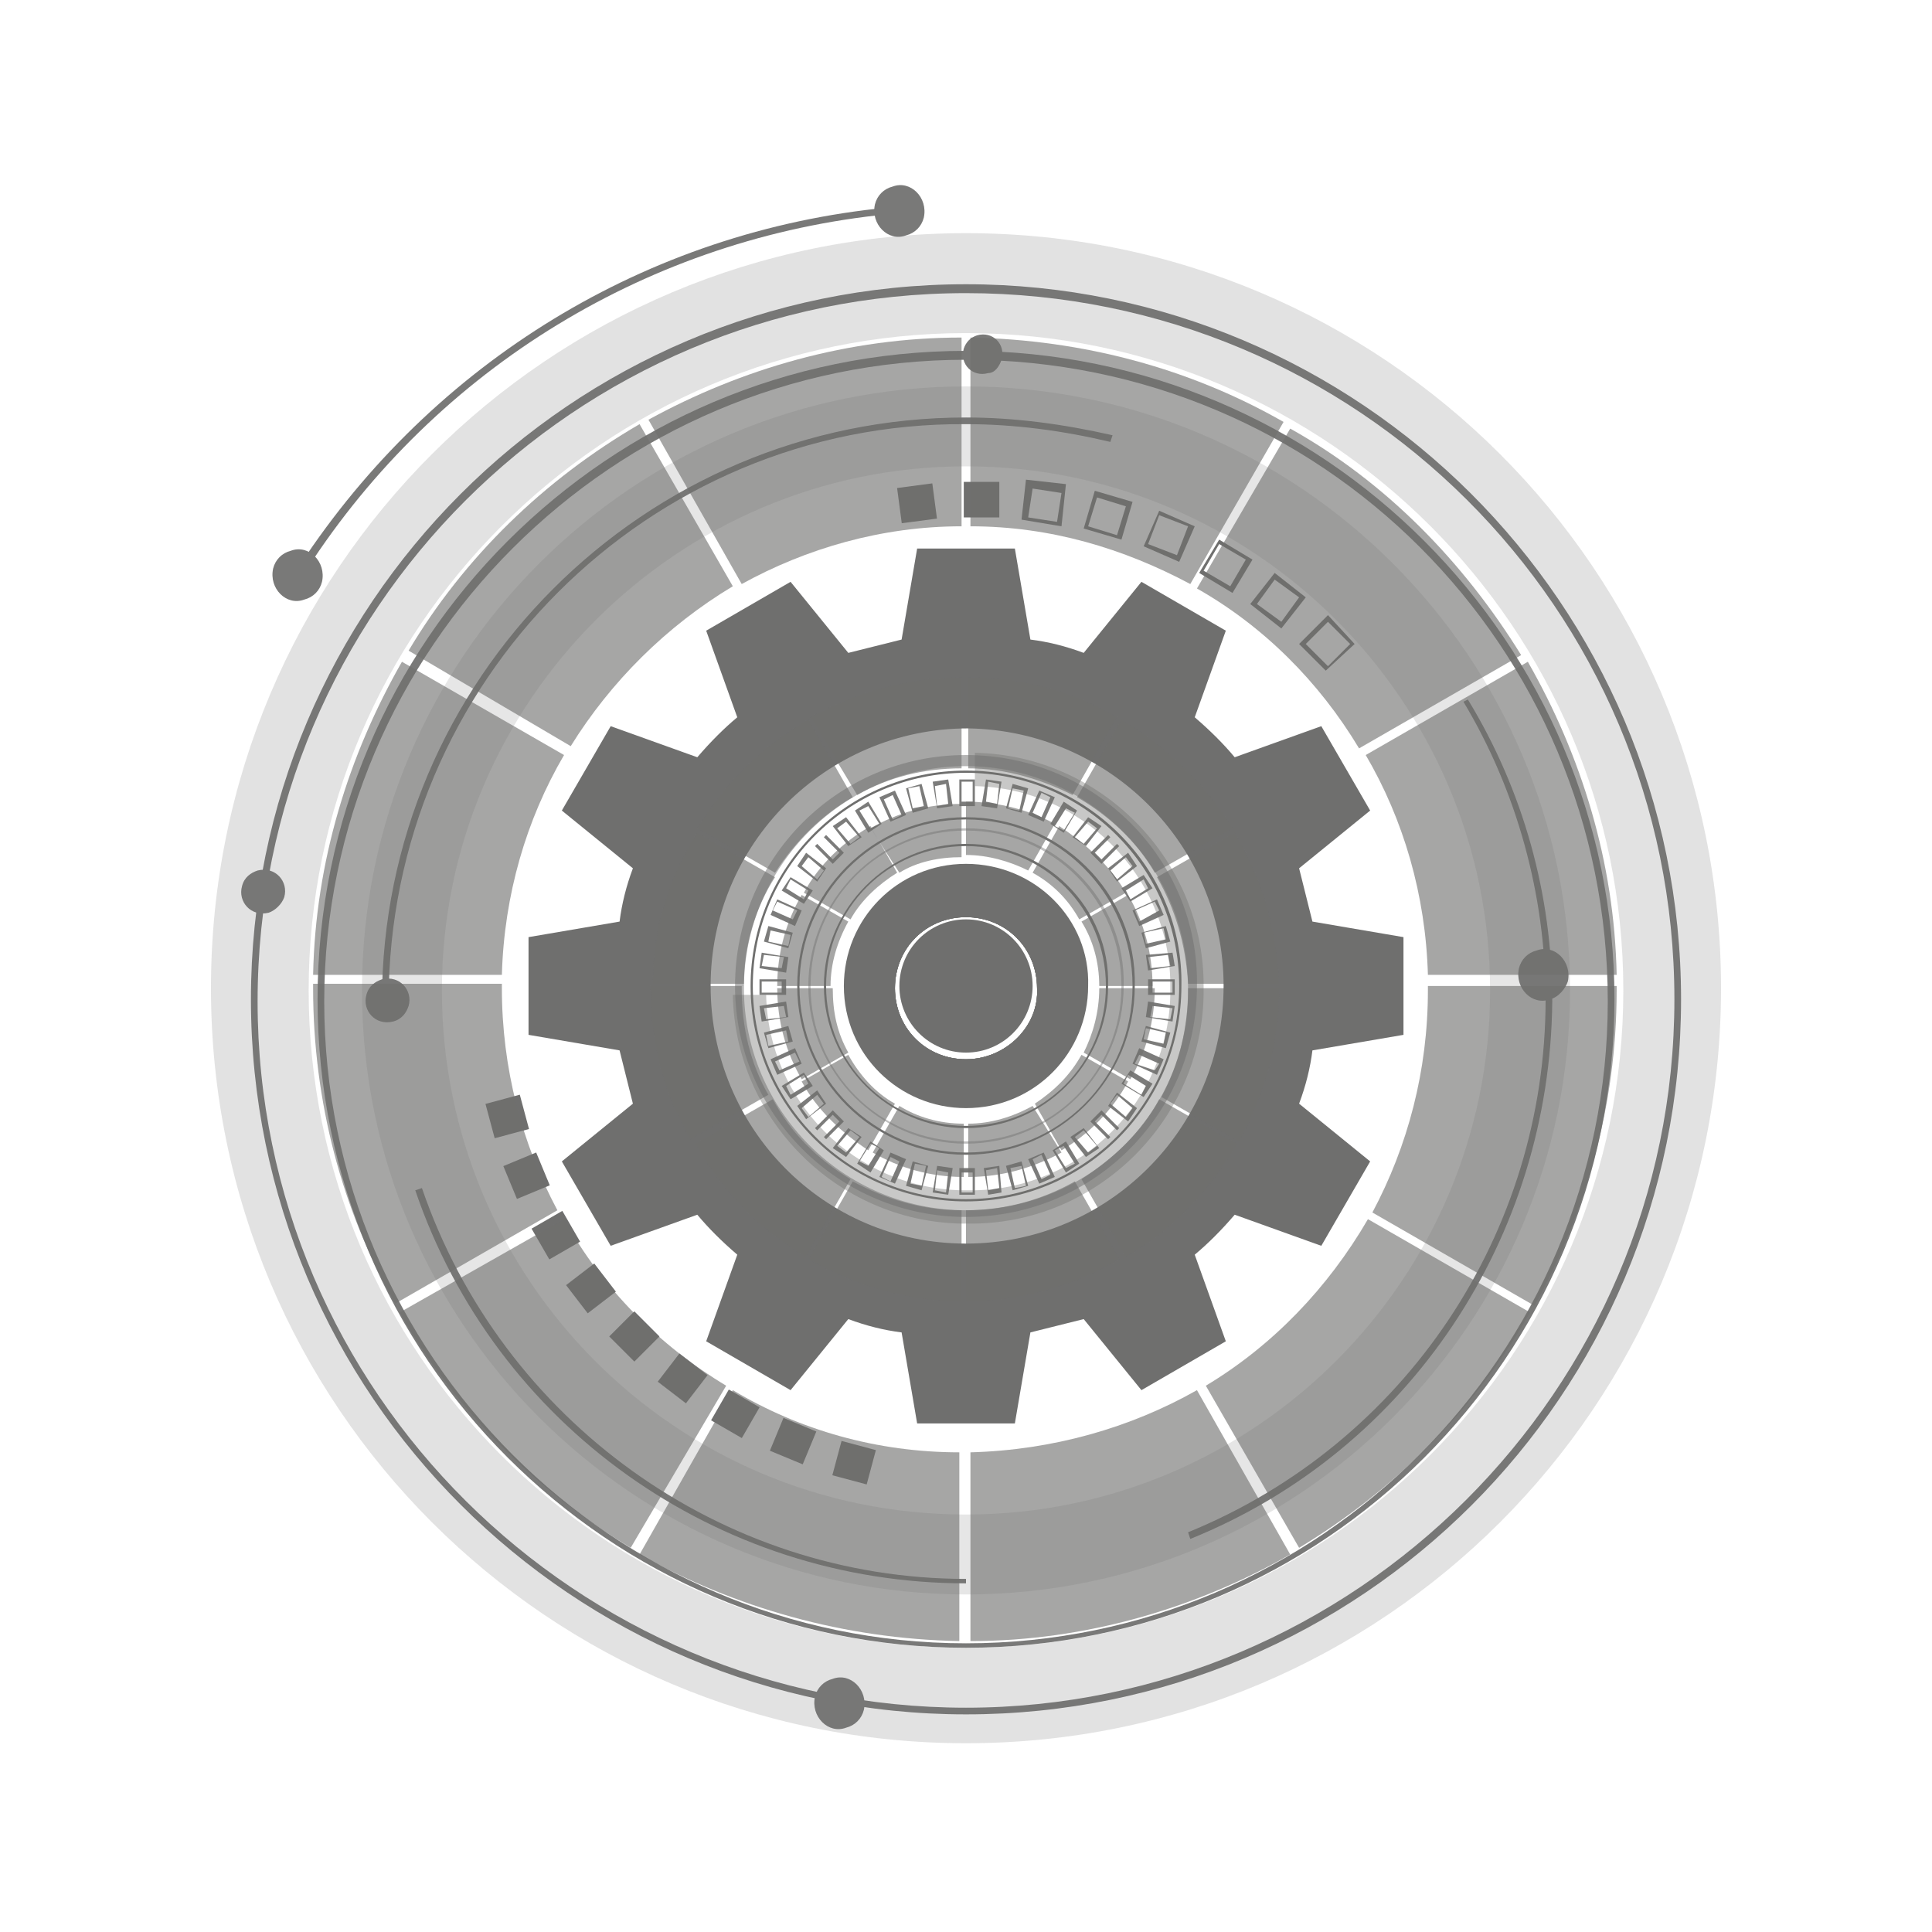 <svg version="1.1" id="Camada_1" xmlns="http://www.w3.org/2000/svg" xmlns:xlink="http://www.w3.org/1999/xlink" x="0px" y="0px"
	 viewBox="0 0 87 87" enable-background="new 0 0 87 87" xml:space="preserve" width="45" height="45">
<g>
	<g opacity="0.93">
		<path fill="#6F6F6E" d="M43.5,74.2c-16.1,0-29.2-13.1-29.2-29.2c0-16.1,13.1-29.2,29.2-29.2c16.1,0,29.2,13.1,29.2,29.2
			C72.7,61.1,59.6,74.2,43.5,74.2z M43.5,16.2c-15.9,0-28.9,13-28.9,28.9c0,15.9,13,28.9,28.9,28.9c15.9,0,28.9-13,28.9-28.9
			C72.4,29.1,59.5,16.2,43.5,16.2z"/>
		<path fill="#6F6F6E" d="M43.5,77.2c-17.7,0-32.2-14.4-32.2-32.2c0-17.7,14.4-32.2,32.2-32.2c17.7,0,32.2,14.4,32.2,32.2
			C75.7,62.8,61.3,77.2,43.5,77.2z M43.5,13.2c-17.6,0-31.9,14.3-31.9,31.9S26,76.9,43.5,76.9s31.9-14.3,31.9-31.9
			S61.1,13.2,43.5,13.2z"/>
		<path fill="#6F6F6E" d="M14.1,25.2L13.8,25c6.1-9,15.8-14.8,26.7-15.7l0,0.3C29.8,10.5,20.1,16.2,14.1,25.2z"/>
		<path fill="#6F6F6E" d="M43.5,71.3c-11.2,0-21.2-7.1-24.8-17.7l0.3-0.1C22.6,64,32.5,71.1,43.5,71.1V71.3z M53.6,69.3l-0.1-0.3
			c9.8-4,16.1-13.5,16.1-24c0-4.7-1.3-9.4-3.7-13.4l0.2-0.1c2.5,4.1,3.8,8.8,3.8,13.6C69.8,55.7,63.5,65.3,53.6,69.3z M17.5,45.1
			h-0.3c0-14.5,11.8-26.3,26.3-26.3c2.2,0,4.4,0.3,6.6,0.8L50,19.9c-2.1-0.5-4.3-0.8-6.5-0.8C29.2,19,17.5,30.7,17.5,45.1z"/>
		<path fill="#6F6F6E" d="M14.5,26.2c0.2-0.9-0.6-1.7-1.4-1.4c-0.4,0.1-0.7,0.4-0.8,0.8c-0.2,0.9,0.6,1.7,1.4,1.4
			C14.1,26.9,14.4,26.6,14.5,26.2z"/>
		<path fill="#6F6F6E" d="M41.6,9.8c0.2-0.9-0.6-1.7-1.4-1.4c-0.4,0.1-0.7,0.4-0.8,0.8c-0.2,0.9,0.6,1.7,1.4,1.4
			C41.2,10.5,41.5,10.2,41.6,9.8z"/>
		<path fill="#6F6F6E" d="M70.6,44.2c0.2-0.9-0.6-1.7-1.4-1.4c-0.4,0.1-0.7,0.4-0.8,0.8c-0.2,0.9,0.6,1.7,1.4,1.4
			C70.2,44.9,70.5,44.5,70.6,44.2z"/>
		<path fill="#6F6F6E" d="M38.9,77c0.2-0.9-0.6-1.7-1.4-1.4c-0.4,0.1-0.7,0.4-0.8,0.8c-0.2,0.9,0.6,1.7,1.4,1.4
			C38.5,77.7,38.8,77.4,38.9,77z"/>
		<path fill="#6F6F6E" d="M12.8,40.4c0.2-0.7-0.4-1.4-1.2-1.2c-0.3,0.1-0.6,0.3-0.7,0.7c-0.2,0.7,0.4,1.4,1.2,1.2
			C12.4,41,12.7,40.7,12.8,40.4z"/>
		<path fill="#6F6F6E" d="M18.4,45.3c0.2-0.7-0.4-1.4-1.2-1.2c-0.3,0.1-0.6,0.3-0.7,0.7c-0.2,0.7,0.4,1.4,1.2,1.2
			C18.1,45.9,18.3,45.6,18.4,45.3z"/>
		<path fill="#6F6F6E" d="M45.1,16.2c0.2-0.7-0.4-1.3-1.1-1.1c-0.3,0.1-0.5,0.3-0.6,0.6c-0.2,0.7,0.4,1.3,1.1,1.1
			C44.8,16.8,45,16.5,45.1,16.2z"/>
	</g>
	<g>
		<path fill="#6F6F6E" d="M63.2,46.6v-4.4l-4.1-0.7c-0.2-0.8-0.4-1.6-0.6-2.4l3.2-2.6l-2.2-3.8l-3.9,1.4c-0.5-0.6-1.1-1.2-1.8-1.8
			l1.4-3.9l-3.8-2.2l-2.6,3.2c-0.8-0.3-1.6-0.5-2.4-0.6l-0.7-4.1h-4.4l-0.7,4.1c-0.8,0.2-1.6,0.4-2.4,0.6l-2.6-3.2l-3.8,2.2l1.4,3.9
			c-0.6,0.5-1.2,1.1-1.8,1.8l-3.9-1.4l-2.2,3.8l3.2,2.6c-0.3,0.8-0.5,1.6-0.6,2.4l-4.1,0.7v4.4l4.1,0.7c0.2,0.8,0.4,1.6,0.6,2.4
			l-3.2,2.6l2.2,3.8l3.9-1.4c0.5,0.6,1.1,1.2,1.8,1.8l-1.4,3.9l3.8,2.2l2.6-3.2c0.8,0.3,1.6,0.5,2.4,0.6l0.7,4.1h4.4l0.7-4.1
			c0.8-0.2,1.6-0.4,2.4-0.6l2.6,3.2l3.8-2.2l-1.4-3.9c0.6-0.5,1.2-1.1,1.8-1.8l3.9,1.4l2.2-3.8l-3.2-2.6c0.3-0.8,0.5-1.6,0.6-2.4
			L63.2,46.6z M55.1,44.4c0,6.4-5.2,11.6-11.6,11.6C37.1,56,32,50.8,32,44.4c0-6.4,5.2-11.6,11.6-11.6C49.9,32.9,55.1,38,55.1,44.4z
			"/>
		<path opacity="0.2" fill="#6F6F6E" d="M43.5,10.5c-18.8,0-34,15.2-34,34s15.2,34,34,34c18.8,0,34-15.2,34-34S62.3,10.5,43.5,10.5z
			 M43.5,74.2c-16.4,0-29.6-13.3-29.6-29.6s13.3-29.6,29.6-29.6s29.6,13.3,29.6,29.6S59.8,74.2,43.5,74.2z"/>
		<path opacity="0.17" fill="#6F6F6E" d="M43.5,17.4c-15,0-27.2,12.2-27.2,27.2s12.2,27.2,27.2,27.2c15,0,27.2-12.2,27.2-27.2
			S58.5,17.4,43.5,17.4z M43.5,68.2c-13.1,0-23.6-10.6-23.6-23.6s10.6-23.6,23.6-23.6s23.6,10.6,23.6,23.6S56.5,68.2,43.5,68.2z"/>
		<path fill="#6F6F6E" d="M43.5,40.4c-2.2,0-4,1.8-4,4c0,2.2,1.8,4,4,4s4-1.8,4-4C47.6,42.2,45.8,40.4,43.5,40.4z M43.5,47.7
			c-1.8,0-3.2-1.4-3.2-3.2c0-1.8,1.4-3.2,3.2-3.2c1.8,0,3.2,1.4,3.2,3.2C46.8,46.2,45.3,47.7,43.5,47.7z"/>
		<path fill="#6F6F6E" d="M43.5,40.4c-2.2,0-4,1.8-4,4c0,2.2,1.8,4,4,4s4-1.8,4-4C47.6,42.2,45.8,40.4,43.5,40.4z M43.5,47.7
			c-1.8,0-3.2-1.4-3.2-3.2c0-1.8,1.4-3.2,3.2-3.2c1.8,0,3.2,1.4,3.2,3.2C46.8,46.2,45.3,47.7,43.5,47.7z"/>
		<path fill="#6F6F6E" d="M43.5,40.4c-2.2,0-4,1.8-4,4c0,2.2,1.8,4,4,4s4-1.8,4-4C47.6,42.2,45.8,40.4,43.5,40.4z M43.5,47.7
			c-1.8,0-3.2-1.4-3.2-3.2c0-1.8,1.4-3.2,3.2-3.2c1.8,0,3.2,1.4,3.2,3.2C46.8,46.2,45.3,47.7,43.5,47.7z"/>
		<path fill="#6F6F6E" d="M43.5,38.9c-3.1,0-5.5,2.5-5.5,5.5c0,3.1,2.5,5.5,5.5,5.5c3.1,0,5.5-2.5,5.5-5.5
			C49.1,41.4,46.6,38.9,43.5,38.9z M43.5,48.5c-2.2,0-4-1.8-4-4c0-2.2,1.8-4,4-4s4,1.8,4,4C47.6,46.7,45.8,48.5,43.5,48.5z"/>
		<path fill="#6F6F6E" d="M43.5,40c-2.5,0-4.4,2-4.4,4.4c0,2.5,2,4.4,4.4,4.4c2.5,0,4.4-2,4.4-4.4C48,42,46,40,43.5,40z M43.5,47.7
			c-1.8,0-3.2-1.4-3.2-3.2c0-1.8,1.4-3.2,3.2-3.2c1.8,0,3.2,1.4,3.2,3.2C46.8,46.2,45.3,47.7,43.5,47.7z"/>
		<circle fill="#6F6F6E" cx="43.5" cy="44.4" r="3"/>
		<circle fill="#6F6F6E" cx="43.5" cy="44.4" r="2.6"/>
		<path opacity="0.51" fill="#6F6F6E" d="M43.5,34c-5.8,0-10.4,4.7-10.4,10.4c0,5.8,4.7,10.4,10.4,10.4c5.8,0,10.4-4.7,10.4-10.4
			C54,38.7,49.3,34,43.5,34z M43.5,54.5c-5.5,0-10-4.5-10-10c0-5.5,4.5-10,10-10c5.5,0,10,4.5,10,10C53.6,50,49.1,54.5,43.5,54.5z"
			/>
		<path fill="#6F6F6E" d="M43.5,34.7c-5.4,0-9.7,4.4-9.7,9.7c0,5.4,4.4,9.7,9.7,9.7c5.4,0,9.7-4.4,9.7-9.7
			C53.3,39.1,48.9,34.7,43.5,34.7z M43.5,54c-5.3,0-9.6-4.3-9.6-9.6c0-5.3,4.3-9.6,9.6-9.6c5.3,0,9.6,4.3,9.6,9.6
			C53.1,49.7,48.8,54,43.5,54z"/>
		<path fill="#6F6F6E" d="M43.5,36.8c-4.2,0-7.6,3.4-7.6,7.6c0,4.2,3.4,7.6,7.6,7.6c4.2,0,7.6-3.4,7.6-7.6
			C51.2,40.2,47.7,36.8,43.5,36.8z M43.5,51.9c-4.1,0-7.5-3.3-7.5-7.5c0-4.1,3.3-7.5,7.5-7.5c4.1,0,7.5,3.3,7.5,7.5
			C51,48.6,47.7,51.9,43.5,51.9z"/>
		<path opacity="0.43" fill="#6F6F6E" d="M43.5,37.3c-3.9,0-7.1,3.2-7.1,7.1c0,3.9,3.2,7.1,7.1,7.1c3.9,0,7.1-3.2,7.1-7.1
			C50.7,40.5,47.5,37.3,43.5,37.3z M43.5,51.4c-3.9,0-7-3.1-7-7c0-3.9,3.1-7,7-7c3.9,0,7,3.1,7,7C50.5,48.3,47.4,51.4,43.5,51.4z"/>
		<path fill="#6F6F6E" d="M43.5,38c-3.5,0-6.4,2.9-6.4,6.4c0,3.5,2.9,6.4,6.4,6.4c3.5,0,6.4-2.9,6.4-6.4C50,40.9,47.1,38,43.5,38z
			 M43.5,50.7c-3.5,0-6.3-2.8-6.3-6.3c0-3.5,2.8-6.3,6.3-6.3c3.5,0,6.3,2.8,6.3,6.3C49.8,47.9,47,50.7,43.5,50.7z"/>
		<g opacity="0.91">
			<g>
				<path fill="#6F6F6E" d="M43.2,35.1v1.2h0.7v-1.2H43.2z M43.8,36.1h-0.5v-0.9h0.5V36.1z"/>
				<path fill="#6F6F6E" d="M43.9,53.8v-1.2h-0.7v1.2H43.9z M43.3,52.8h0.5v0.9h-0.5V52.8z"/>
			</g>
			<g>
				<path fill="#6F6F6E" d="M42,35.2l0.2,1.2l0.7-0.1l-0.2-1.2L42,35.2z M42.7,36.2l-0.5,0.1l-0.1-0.9l0.5-0.1L42.7,36.2z"/>
				<path fill="#6F6F6E" d="M45.1,53.7L45,52.5l-0.7,0.1l0.2,1.2L45.1,53.7z M44.4,52.7l0.5-0.1l0.1,0.9l-0.5,0.1L44.4,52.7z"/>
			</g>
			<g>
				<path fill="#6F6F6E" d="M40.8,35.5l0.3,1.1l0.7-0.2l-0.3-1.1L40.8,35.5z M41.6,36.3l-0.5,0.1l-0.2-0.9l0.5-0.1L41.6,36.3z"/>
				<path fill="#6F6F6E" d="M46.3,53.4L46,52.3l-0.7,0.2l0.3,1.1L46.3,53.4z M45.5,52.6l0.5-0.1l0.2,0.9l-0.5,0.1L45.5,52.6z"/>
			</g>
			<g>
				<path fill="#6F6F6E" d="M39.6,35.9l0.5,1.1l0.7-0.3l-0.5-1.1L39.6,35.9z M40.6,36.7l-0.4,0.2L39.8,36l0.4-0.2L40.6,36.7z"/>
				<path fill="#6F6F6E" d="M47.5,53L47,51.9l-0.7,0.3l0.5,1.1L47.5,53z M46.5,52.2l0.4-0.2l0.4,0.9l-0.4,0.2L46.5,52.2z"/>
			</g>
			<g>
				<path fill="#6F6F6E" d="M38.5,36.5l0.6,1l0.6-0.4l-0.6-1L38.5,36.5z M39.6,37.1l-0.4,0.2l-0.5-0.8l0.4-0.2L39.6,37.1z"/>
				<path fill="#6F6F6E" d="M48.6,52.4l-0.6-1l-0.6,0.4l0.6,1L48.6,52.4z M47.5,51.8l0.4-0.2l0.5,0.8L48,52.6L47.5,51.8z"/>
			</g>
			<g>
				<path fill="#6F6F6E" d="M37.5,37.2l0.7,0.9l0.6-0.4l-0.7-0.9L37.5,37.2z M38.7,37.7L38.3,38l-0.6-0.7l0.4-0.3L38.7,37.7z"/>
				<path fill="#6F6F6E" d="M49.5,51.7l-0.7-0.9l-0.6,0.4l0.7,0.9L49.5,51.7z M48.4,51.2l0.4-0.3l0.6,0.7L49,51.9L48.4,51.2z"/>
			</g>
			<g>
				<path fill="#6F6F6E" d="M36.7,38.1l0.8,0.8l0.5-0.5l-0.8-0.8L36.7,38.1z M37.8,38.4l-0.3,0.3l-0.7-0.7l0.3-0.3L37.8,38.4z"/>
				<path fill="#6F6F6E" d="M50.4,50.8L49.6,50l-0.5,0.5l0.8,0.8L50.4,50.8z M49.3,50.5l0.3-0.3l0.7,0.7l-0.3,0.3L49.3,50.5z"/>
			</g>
			<g>
				<path fill="#6F6F6E" d="M35.9,39l0.9,0.7l0.4-0.6l-0.9-0.7L35.9,39z M37.1,39.2l-0.3,0.4L36.1,39l0.3-0.4L37.1,39.2z"/>
				<path fill="#6F6F6E" d="M51.2,49.9l-0.9-0.7l-0.4,0.6l0.9,0.7L51.2,49.9z M50,49.7l0.3-0.4l0.7,0.6l-0.3,0.4L50,49.7z"/>
			</g>
			<g>
				<path fill="#6F6F6E" d="M35.2,40.1l1,0.6l0.4-0.6l-1-0.6L35.2,40.1z M36.4,40.1l-0.2,0.4L35.4,40l0.2-0.4L36.4,40.1z"/>
				<path fill="#6F6F6E" d="M51.9,48.8l-1-0.6l-0.4,0.6l1,0.6L51.9,48.8z M50.6,48.8l0.2-0.4l0.8,0.5l-0.2,0.4L50.6,48.8z"/>
			</g>
			<g>
				<path fill="#6F6F6E" d="M34.7,41.2l1.1,0.5l0.3-0.7L35,40.5L34.7,41.2z M35.9,41l-0.2,0.4l-0.9-0.4l0.2-0.4L35.9,41z"/>
				<path fill="#6F6F6E" d="M52.4,47.7l-1.1-0.5L51,47.9l1.1,0.5L52.4,47.7z M51.1,47.9l0.2-0.4l0.9,0.4L52,48.2L51.1,47.9z"/>
			</g>
			<g>
				<path fill="#6F6F6E" d="M34.4,42.4l1.1,0.3l0.2-0.7l-1.1-0.3L34.4,42.4z M35.6,42.1l-0.1,0.5l-0.9-0.2l0.1-0.5L35.6,42.1z"/>
				<path fill="#6F6F6E" d="M52.7,46.5l-1.1-0.3l-0.2,0.7l1.1,0.3L52.7,46.5z M51.5,46.8l0.1-0.5l0.9,0.2l-0.1,0.5L51.5,46.8z"/>
			</g>
			<g>
				<path fill="#6F6F6E" d="M34.2,43.6l1.2,0.2l0.1-0.7l-1.2-0.2L34.2,43.6z M35.3,43.1l-0.1,0.5l-0.9-0.1l0.1-0.5L35.3,43.1z"/>
				<path fill="#6F6F6E" d="M52.9,45.3l-1.2-0.2l-0.1,0.7l1.2,0.2L52.9,45.3z M51.8,45.8l0.1-0.5l0.9,0.1l-0.1,0.5L51.8,45.8z"/>
			</g>
			<g>
				<path fill="#6F6F6E" d="M34.2,44.8h1.2v-0.7h-1.2V44.8z M35.2,44.2v0.5h-0.9v-0.5H35.2z"/>
				<path fill="#6F6F6E" d="M52.9,44.1h-1.2v0.7h1.2V44.1z M51.9,44.7v-0.5h0.9v0.5H51.9z"/>
			</g>
			<g>
				<path fill="#6F6F6E" d="M34.3,46l1.2-0.2l-0.1-0.7l-1.2,0.2L34.3,46z M35.3,45.3l0.1,0.5l-0.9,0.1l-0.1-0.5L35.3,45.3z"/>
				<path fill="#6F6F6E" d="M52.8,42.9L51.6,43l0.1,0.7l1.2-0.2L52.8,42.9z M51.8,43.6l-0.1-0.5l0.9-0.1l0.1,0.5L51.8,43.6z"/>
			</g>
			<g>
				<path fill="#6F6F6E" d="M34.6,47.2l1.1-0.3l-0.2-0.7l-1.1,0.3L34.6,47.2z M35.4,46.4l0.1,0.5l-0.9,0.2l-0.1-0.5L35.4,46.4z"/>
				<path fill="#6F6F6E" d="M52.5,41.7L51.4,42l0.2,0.7l1.1-0.3L52.5,41.7z M51.6,42.5l-0.1-0.5l0.9-0.2l0.1,0.5L51.6,42.5z"/>
			</g>
			<g>
				<path fill="#6F6F6E" d="M35,48.4l1.1-0.5l-0.3-0.7l-1.1,0.5L35,48.4z M35.8,47.4l0.2,0.4l-0.9,0.4l-0.2-0.4L35.8,47.4z"/>
				<path fill="#6F6F6E" d="M52.1,40.5L51,41l0.3,0.7l1.1-0.5L52.1,40.5z M51.3,41.5L51.1,41l0.9-0.4l0.2,0.4L51.3,41.5z"/>
			</g>
			<g>
				<path fill="#6F6F6E" d="M35.6,49.5l1-0.6l-0.4-0.6l-1,0.6L35.6,49.5z M36.2,48.4l0.2,0.4l-0.8,0.5l-0.2-0.4L36.2,48.4z"/>
				<path fill="#6F6F6E" d="M51.5,39.4l-1,0.6l0.4,0.6l1-0.6L51.5,39.4z M50.9,40.5l-0.2-0.4l0.8-0.5l0.2,0.4L50.9,40.5z"/>
			</g>
			<g>
				<path fill="#6F6F6E" d="M36.3,50.4l0.9-0.7l-0.4-0.6l-0.9,0.7L36.3,50.4z M36.8,49.3l0.3,0.4l-0.7,0.6l-0.3-0.4L36.8,49.3z"/>
				<path fill="#6F6F6E" d="M50.8,38.4l-0.9,0.7l0.4,0.6l0.9-0.7L50.8,38.4z M50.3,39.6L50,39.2l0.7-0.6L51,39L50.3,39.6z"/>
			</g>
			<g>
				<path fill="#6F6F6E" d="M37.2,51.3l0.8-0.8L37.5,50l-0.8,0.8L37.2,51.3z M37.5,50.2l0.3,0.3l-0.7,0.7l-0.3-0.3L37.5,50.2z"/>
				<path fill="#6F6F6E" d="M49.9,37.6l-0.8,0.8l0.5,0.5l0.8-0.8L49.9,37.6z M49.6,38.7l-0.3-0.3l0.7-0.7l0.3,0.3L49.6,38.7z"/>
			</g>
			<g>
				<path fill="#6F6F6E" d="M38.1,52.1l0.7-0.9l-0.6-0.4l-0.7,0.9L38.1,52.1z M38.3,50.9l0.4,0.3l-0.6,0.7l-0.4-0.3L38.3,50.9z"/>
				<path fill="#6F6F6E" d="M49,36.8l-0.7,0.9l0.6,0.4l0.7-0.9L49,36.8z M48.8,38l-0.4-0.3L49,37l0.4,0.3L48.8,38z"/>
			</g>
			<g>
				<path fill="#6F6F6E" d="M39.2,52.8l0.6-1l-0.6-0.4l-0.6,1L39.2,52.8z M39.2,51.5l0.4,0.2l-0.5,0.8l-0.4-0.2L39.2,51.5z"/>
				<path fill="#6F6F6E" d="M47.9,36.1l-0.6,1l0.6,0.4l0.6-1L47.9,36.1z M47.9,37.4l-0.4-0.2l0.5-0.8l0.4,0.2L47.9,37.4z"/>
			</g>
			<g>
				<path fill="#6F6F6E" d="M40.3,53.3l0.5-1.1l-0.7-0.3L39.6,53L40.3,53.3z M40.1,52.1l0.4,0.2l-0.4,0.9l-0.4-0.2L40.1,52.1z"/>
				<path fill="#6F6F6E" d="M46.8,35.6l-0.5,1.1L47,37l0.5-1.1L46.8,35.6z M46.9,36.8l-0.4-0.2l0.4-0.9l0.4,0.2L46.9,36.8z"/>
			</g>
			<g>
				<path fill="#6F6F6E" d="M41.5,53.6l0.3-1.1l-0.7-0.2l-0.3,1.1L41.5,53.6z M41.2,52.4l0.5,0.1l-0.2,0.9l-0.5-0.1L41.2,52.4z"/>
				<path fill="#6F6F6E" d="M45.6,35.3l-0.3,1.1l0.7,0.2l0.3-1.1L45.6,35.3z M45.9,36.5l-0.5-0.1l0.2-0.9l0.5,0.1L45.9,36.5z"/>
			</g>
			<g>
				<path fill="#6F6F6E" d="M42.7,53.8l0.2-1.2l-0.7-0.1L42,53.7L42.7,53.8z M42.2,52.7l0.5,0.1l-0.1,0.9l-0.5-0.1L42.2,52.7z"/>
				<path fill="#6F6F6E" d="M44.4,35.1l-0.2,1.2l0.7,0.1l0.2-1.2L44.4,35.1z M44.9,36.2l-0.5-0.1l0.1-0.9l0.5,0.1L44.9,36.2z"/>
			</g>
		</g>
		<path opacity="0.38" fill="#6F6F6E" d="M43.9,35.4c4.8,0.1,8.7,4,8.8,8.8c0,0.1,0,0.2,0,0.3c0,0.1,0,0.2,0,0.3
			c-0.1,4.8-4,8.7-8.8,8.8c-0.1,0-0.2,0-0.3,0s-0.2,0-0.3,0c-4.8-0.1-8.7-4-8.8-8.8H33c0.1,5.6,4.7,10.2,10.3,10.3
			c0.1,0,0.2,0,0.3,0s0.2,0,0.3,0c5.6-0.1,10.2-4.7,10.3-10.3c0-0.1,0-0.2,0-0.3c0-0.1,0-0.2,0-0.3c-0.1-5.6-4.7-10.2-10.3-10.3
			V35.4z"/>
		<path fill="#6F6F6E" d="M56.5,40.7c-0.3-1.1-0.7-2.2-1.3-3.2c-0.6-1-1.3-1.9-2.1-2.7c-0.8-0.8-1.7-1.5-2.7-2.1c-1-0.6-2-1-3.2-1.3
			C46.1,31.2,45,31,43.8,31s-2.3,0.2-3.4,0.4c-1.1,0.3-2.2,0.7-3.2,1.3c-1,0.6-1.9,1.3-2.7,2.1c-0.8,0.8-1.5,1.7-2.1,2.7
			c-0.6,1-1,2-1.3,3.2L32,41c0.3-1,0.7-2,1.2-3c0.5-0.9,1.2-1.8,1.9-2.5c0.8-0.8,1.6-1.4,2.5-1.9c0.9-0.5,1.9-0.9,3-1.2
			c1-0.3,2.1-0.4,3.2-0.4S46,32,47,32.3c1,0.3,2,0.7,3,1.2c0.9,0.5,1.8,1.2,2.5,1.9c0.8,0.8,1.4,1.6,1.9,2.5c0.5,0.9,0.9,1.9,1.2,3
			c0.3,1,0.4,2.1,0.4,3.2c0,1.1-0.1,2.2-0.4,3.2c-0.3,1-0.7,2-1.2,3c-0.5,0.9-1.2,1.8-1.9,2.5c-0.8,0.8-1.6,1.4-2.5,1.9
			C49,55.3,48,55.7,47,56c-1,0.3-2.1,0.4-3.2,0.4v0.9c1.2,0,2.3-0.2,3.4-0.4c1.1-0.3,2.2-0.7,3.2-1.3c1-0.6,1.9-1.3,2.7-2.1
			c0.8-0.8,1.5-1.7,2.1-2.7c0.6-1,1-2,1.3-3.2c0.3-1.1,0.4-2.2,0.4-3.4S56.8,41.8,56.5,40.7z"/>
		<g>
			<g>
				
					<rect x="22" y="49.5" transform="matrix(-0.259 -0.966 0.966 -0.259 -19.843 85.328)" fill="#6F6F6E" width="1.6" height="1.6"/>
			</g>
			<g>
				
					<rect x="23" y="52.2" transform="matrix(-0.383 -0.924 0.924 -0.383 -16.145 95.234)" fill="#6F6F6E" width="1.6" height="1.6"/>
			</g>
			<g>
				
					<rect x="24.2" y="54.8" transform="matrix(-0.5 -0.866 0.866 -0.5 -10.62 105.07)" fill="#6F6F6E" width="1.6" height="1.6"/>
			</g>
			<g>
				
					<rect x="25.8" y="57.2" transform="matrix(-0.609 -0.793 0.793 -0.609 -3.182 114.434)" fill="#6F6F6E" width="1.6" height="1.6"/>
			</g>
			
				<rect x="27.7" y="59.4" transform="matrix(-0.707 -0.707 0.707 -0.707 6.154 122.893)" fill="#6F6F6E" width="1.6" height="1.6"/>
			
				<rect x="29.9" y="61.3" transform="matrix(-0.793 -0.609 0.609 -0.793 17.267 130.013)" fill="#6F6F6E" width="1.6" height="1.6"/>
			<rect x="32.3" y="62.9" transform="matrix(-0.866 -0.5 0.5 -0.866 29.927 135.379)" fill="#6F6F6E" width="1.6" height="1.6"/>
			
				<rect x="34.9" y="64.2" transform="matrix(-0.924 -0.383 0.383 -0.924 43.806 138.628)" fill="#6F6F6E" width="1.6" height="1.6"/>
			
				<rect x="37.6" y="65.1" transform="matrix(-0.966 -0.259 0.259 -0.966 58.488 139.471)" fill="#6F6F6E" width="1.6" height="1.6"/>
		</g>
		<g>
			<g>
				<rect x="43.4" y="21.7" fill="#6F6F6E" width="1.6" height="1.6"/>
			</g>
			<g>
				
					<rect x="40.5" y="21.9" transform="matrix(0.991 -0.131 0.131 0.991 -2.607 5.579)" fill="#6F6F6E" width="1.6" height="1.6"/>
			</g>
			<path fill="#6F6F6E" d="M59.7,30.2L58.5,29l1.3-1.3L61,29L59.7,30.2z M58.8,29l1,1l1-1l-1-1L58.8,29z"/>
			<path fill="#6F6F6E" d="M57.7,28.3l-1.4-1.1l1.1-1.4l1.4,1.1L57.7,28.3z M56.6,27.2l1.1,0.8l0.8-1.1l-1.1-0.8L56.6,27.2z"/>
			<path fill="#6F6F6E" d="M55.5,26.7L54,25.8l0.9-1.5l1.5,0.9L55.5,26.7z M54.2,25.7l1.2,0.7l0.7-1.2l-1.2-0.7L54.2,25.7z"/>
			<path fill="#6F6F6E" d="M53.1,25.3l-1.6-0.7l0.7-1.6l1.6,0.7L53.1,25.3z M51.7,24.5l1.3,0.5l0.5-1.3l-1.3-0.5L51.7,24.5z"/>
			<path fill="#6F6F6E" d="M50.5,24.3l-1.7-0.5l0.5-1.7l1.7,0.5L50.5,24.3z M49,23.7l1.3,0.4l0.4-1.3l-1.3-0.4L49,23.7z"/>
			<path fill="#6F6F6E" d="M47.8,23.7L46,23.4l0.2-1.8l1.8,0.2L47.8,23.7z M46.3,23.3l1.3,0.2l0.2-1.3l-1.3-0.2L46.3,23.3z"/>
		</g>
		<g opacity="0.66">
			<path opacity="0.93" fill="#6F6F6E" d="M43.3,58.6v-4.1c-1.8,0-3.4-0.5-4.9-1.3l-2,3.5C38.5,57.9,40.8,58.6,43.3,58.6z"/>
			<path opacity="0.93" fill="#6F6F6E" d="M48.4,53.2c-1.4,0.8-3.1,1.3-4.9,1.3v4.1c2.5,0,4.9-0.7,6.9-1.9L48.4,53.2z"/>
			<path opacity="0.93" fill="#6F6F6E" d="M38.6,35.8c1.4-0.8,3-1.2,4.7-1.2v-4.1c-2.5,0-4.8,0.7-6.8,1.8L38.6,35.8z"/>
			<path opacity="0.93" fill="#6F6F6E" d="M29.4,44.3h4.1c0-1.7,0.5-3.4,1.4-4.8l-3.5-2C30.1,39.5,29.4,41.8,29.4,44.3z"/>
			<path opacity="0.93" fill="#6F6F6E" d="M43.6,30.5v4.1c1.7,0,3.3,0.5,4.7,1.2l2-3.5C48.3,31.1,46,30.5,43.6,30.5z"/>
			<path opacity="0.93" fill="#6F6F6E" d="M55.6,37.5l-3.5,2c0.8,1.4,1.3,3,1.4,4.8h4.1C57.5,41.8,56.8,39.5,55.6,37.5z"/>
			<path opacity="0.93" fill="#6F6F6E" d="M52.2,49.5c-0.8,1.5-2.1,2.7-3.5,3.6l2,3.5c2.1-1.2,3.8-3,5-5.1L52.2,49.5z"/>
			<path opacity="0.93" fill="#6F6F6E" d="M53.5,44.5C53.5,44.5,53.5,44.5,53.5,44.5c0,1.8-0.4,3.4-1.2,4.9l3.5,2
				c1.1-2,1.8-4.3,1.8-6.8c0,0,0-0.1,0-0.1H53.5z"/>
			<path opacity="0.93" fill="#6F6F6E" d="M38.3,53.1c-1.5-0.9-2.7-2.1-3.5-3.6l-3.5,2c1.2,2.1,2.9,3.9,5,5.1L38.3,53.1z"/>
			<path opacity="0.93" fill="#6F6F6E" d="M48.5,35.9c1.4,0.8,2.7,2,3.5,3.4l3.5-2c-1.2-2-3-3.7-5-4.9L48.5,35.9z"/>
			<path opacity="0.93" fill="#6F6F6E" d="M34.9,39.3c0.9-1.4,2.1-2.6,3.5-3.4l-2-3.5c-2.1,1.2-3.8,2.9-5,4.9L34.9,39.3z"/>
			<path opacity="0.93" fill="#6F6F6E" d="M34.6,49.3c-0.8-1.4-1.2-3-1.2-4.8c0,0,0-0.1,0-0.1h-4.1c0,0,0,0.1,0,0.1
				c0,2.5,0.6,4.8,1.8,6.8L34.6,49.3z"/>
		</g>
		<g opacity="0.66">
			<path opacity="0.93" fill="#6F6F6E" d="M43.2,73.9v-8.5c-3.7,0-7.2-1-10.2-2.8L28.8,70C33.1,72.4,38,73.8,43.2,73.9z"/>
			<path opacity="0.93" fill="#6F6F6E" d="M53.9,62.6c-3,1.7-6.5,2.7-10.2,2.8v8.5c5.2,0,10.2-1.5,14.4-3.9L53.9,62.6z"/>
			<path opacity="0.93" fill="#6F6F6E" d="M33.4,26.3c2.9-1.6,6.3-2.6,9.9-2.6v-8.5c-5.1,0-9.9,1.4-14.1,3.7L33.4,26.3z"/>
			<path opacity="0.93" fill="#6F6F6E" d="M14.1,43.9h8.5c0.1-3.6,1.1-7,2.8-9.9l-7.3-4.2C15.7,34,14.2,38.8,14.1,43.9z"/>
			<path opacity="0.93" fill="#6F6F6E" d="M43.7,15.2v8.5c3.6,0,6.9,1,9.9,2.6l4.2-7.3C53.6,16.6,48.8,15.3,43.7,15.2z"/>
			<path opacity="0.93" fill="#6F6F6E" d="M68.8,29.8L61.5,34c1.7,2.9,2.7,6.3,2.8,9.9h8.5C72.7,38.8,71.2,34,68.8,29.8z"/>
			<path opacity="0.93" fill="#6F6F6E" d="M61.6,54.9c-1.8,3.1-4.3,5.7-7.3,7.5l4.2,7.3c4.3-2.6,7.9-6.2,10.4-10.6L61.6,54.9z"/>
			<path opacity="0.93" fill="#6F6F6E" d="M64.3,44.4c0,0.1,0,0.1,0,0.2c0,3.6-0.9,7-2.5,10l7.3,4.2c2.3-4.2,3.7-9,3.7-14.2
				c0-0.1,0-0.1,0-0.2H64.3z"/>
			<path opacity="0.93" fill="#6F6F6E" d="M32.7,62.4c-3-1.8-5.6-4.4-7.3-7.5L18,59.1c2.5,4.4,6.1,8,10.4,10.6L32.7,62.4z"/>
			<path opacity="0.93" fill="#6F6F6E" d="M53.9,26.5c3,1.7,5.5,4.2,7.3,7.2l7.3-4.2c-2.6-4.2-6.1-7.8-10.4-10.2L53.9,26.5z"/>
			<path opacity="0.93" fill="#6F6F6E" d="M25.7,33.6c1.8-2.9,4.3-5.4,7.3-7.2l-4.2-7.3c-4.3,2.5-7.9,6-10.4,10.2L25.7,33.6z"/>
			<path opacity="0.93" fill="#6F6F6E" d="M25.1,54.5c-1.6-3-2.5-6.4-2.5-10c0-0.1,0-0.1,0-0.2h-8.5c0,0.1,0,0.1,0,0.2
				c0,5.1,1.3,10,3.7,14.2L25.1,54.5z"/>
		</g>
		<g opacity="0.66">
			<path opacity="0.93" fill="#6F6F6E" d="M43.4,53v-2.4c-1.1,0-2.1-0.3-2.9-0.8l-1.2,2.1C40.5,52.6,41.9,53,43.4,53z"/>
			<path opacity="0.93" fill="#6F6F6E" d="M46.5,49.8c-0.9,0.5-1.9,0.8-2.9,0.8V53c1.5,0,2.9-0.4,4.2-1.1L46.5,49.8z"/>
			<path opacity="0.93" fill="#6F6F6E" d="M40.5,39.3c0.8-0.5,1.8-0.7,2.8-0.7v-2.4c-1.5,0-2.9,0.4-4.1,1.1L40.5,39.3z"/>
			<path opacity="0.93" fill="#6F6F6E" d="M35,44.4h2.4c0-1,0.3-2,0.8-2.9l-2.1-1.2C35.4,41.5,35,42.9,35,44.4z"/>
			<path opacity="0.93" fill="#6F6F6E" d="M43.5,36.1v2.4c1,0,2,0.3,2.8,0.7l1.2-2.1C46.4,36.5,45,36.1,43.5,36.1z"/>
			<path opacity="0.93" fill="#6F6F6E" d="M50.8,40.3l-2.1,1.2c0.5,0.8,0.8,1.8,0.8,2.9h2.4C51.9,42.9,51.5,41.5,50.8,40.3z"/>
			<path opacity="0.93" fill="#6F6F6E" d="M48.7,47.5c-0.5,0.9-1.2,1.6-2.1,2.2l1.2,2.1c1.2-0.7,2.3-1.8,3-3.1L48.7,47.5z"/>
			<path opacity="0.93" fill="#6F6F6E" d="M49.5,44.5C49.5,44.5,49.5,44.5,49.5,44.5c0,1.1-0.3,2.1-0.7,2.9l2.1,1.2
				c0.7-1.2,1.1-2.6,1.1-4.1c0,0,0,0,0,0H49.5z"/>
			<path opacity="0.93" fill="#6F6F6E" d="M40.3,49.7c-0.9-0.5-1.6-1.3-2.1-2.2l-2.1,1.2c0.7,1.3,1.8,2.3,3,3.1L40.3,49.7z"/>
			<path opacity="0.93" fill="#6F6F6E" d="M46.5,39.3c0.9,0.5,1.6,1.2,2.1,2.1l2.1-1.2c-0.7-1.2-1.8-2.2-3-3L46.5,39.3z"/>
			<path opacity="0.93" fill="#6F6F6E" d="M38.3,41.4c0.5-0.9,1.3-1.6,2.1-2.1l-1.2-2.1c-1.2,0.7-2.3,1.7-3,3L38.3,41.4z"/>
			<path opacity="0.93" fill="#6F6F6E" d="M38.2,47.4c-0.5-0.9-0.7-1.8-0.7-2.9c0,0,0,0,0,0H35c0,0,0,0,0,0c0,1.5,0.4,2.9,1.1,4.1
				L38.2,47.4z"/>
		</g>
	</g>
</g>
</svg>
